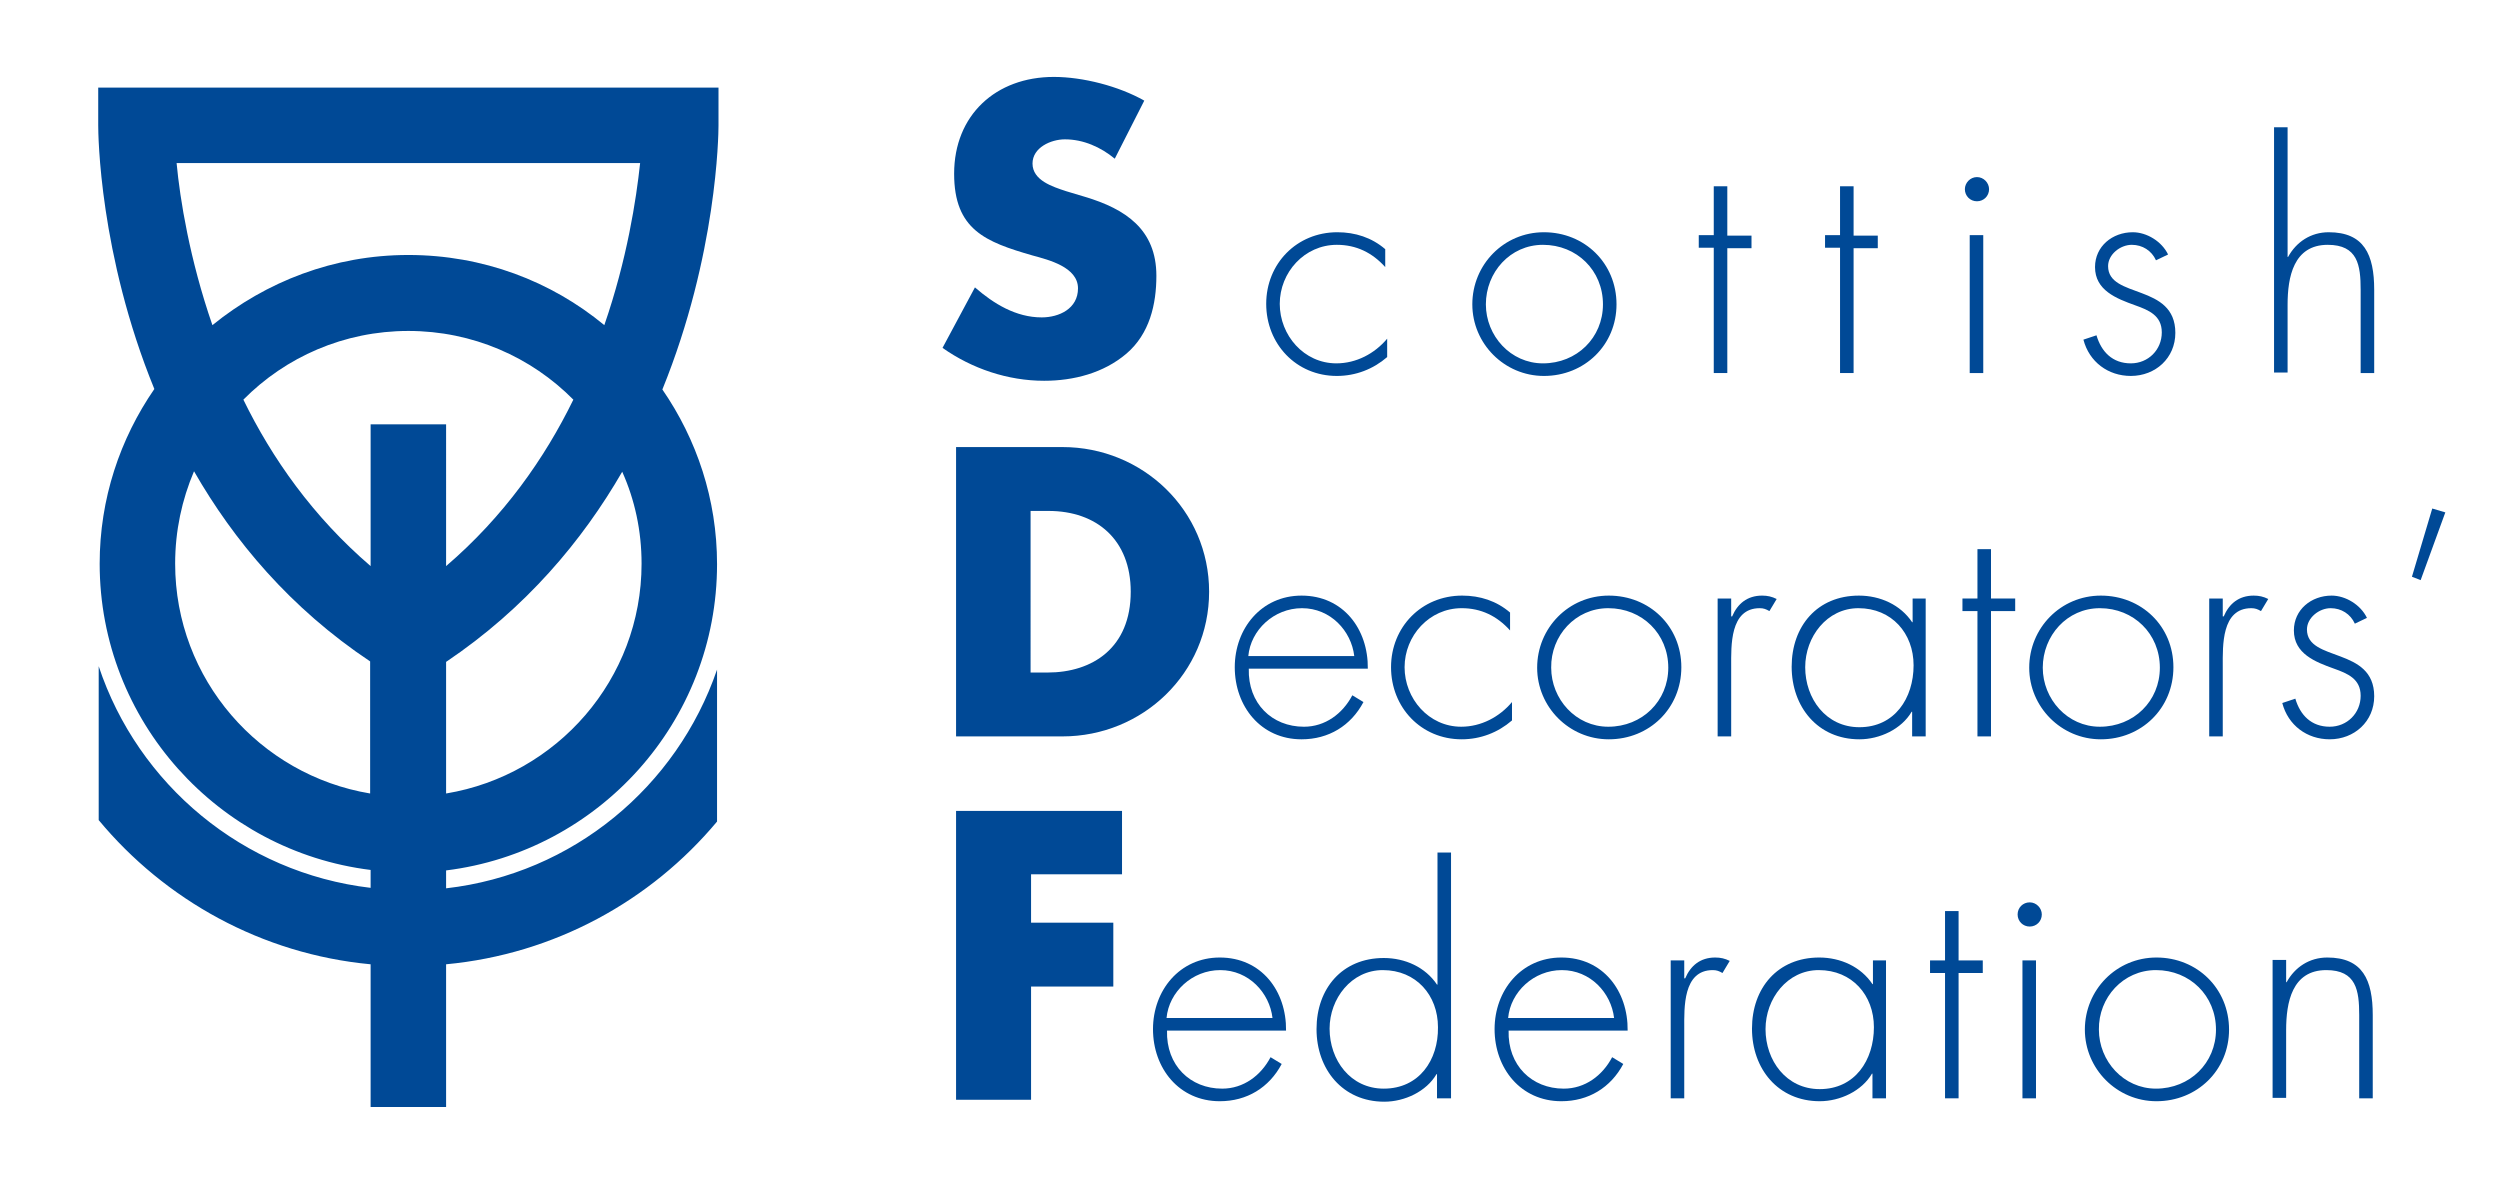 <?xml version="1.0" encoding="UTF-8"?> <svg xmlns="http://www.w3.org/2000/svg" xmlns:xlink="http://www.w3.org/1999/xlink" version="1.2" id="Layer_1" x="0px" y="0px" viewBox="0 0 516.7 247.3" overflow="visible" xml:space="preserve"> <path fill-rule="evenodd" fill="#004996" d="M148.5,18.1h-7.8H20.3v7.8c0,1.8,0.2,26.6,11.6,54.5c-7.1,10.3-11.3,22.7-11.3,36.1 c0,32.5,24.5,59.4,56,63.3v3.7c-26.4-3.1-48.1-21.4-56.2-45.8v31.8c13.7,16.5,33.7,27.7,56.2,29.8v29.5h15.6v-29.5 c22.4-2.1,42.3-13.1,56-29.5v-31.4c-8.3,24.2-29.8,42.2-56,45.2v-3.7c31.5-3.9,56-30.7,56-63.3c0-13.4-4.2-25.8-11.3-36.1 c11.3-27.8,11.6-52.7,11.6-54.5V18.1z M132.3,33.7c-0.8,7.5-2.7,19.9-7.4,33.5c-11-9.1-25.1-14.5-40.5-14.5S55,58.2,43.9,67.2 c-4.7-13.6-6.7-26-7.4-33.5C49.7,33.7,119.2,33.7,132.3,33.7z M76.6,87.7V117c-11.9-10.2-20.4-22.3-26.3-34.4 c8.7-8.8,20.8-14.2,34.1-14.2c13.3,0,25.4,5.4,34.1,14.2c-5.9,12.1-14.4,24.2-26.3,34.4V87.7H76.6z M36.2,116.5 c0-6.8,1.4-13.2,3.9-19.1c8.2,14.3,19.9,28.3,36.4,39.3V164C53.7,160.2,36.2,140.4,36.2,116.5z M132.6,116.5 c0,23.9-17.5,43.7-40.4,47.5v-27.2c16.5-11.1,28.2-25.1,36.4-39.3C131.2,103.3,132.6,109.7,132.6,116.5z"></path> <g> <g> <path fill="#004996" d="M230.4,32.8c-2.9-2.4-6.5-4-10.3-4c-2.9,0-6.7,1.7-6.7,5c0,3.5,4.2,4.8,6.9,5.7l4,1.2 c8.3,2.5,14.7,6.7,14.7,16.3c0,5.9-1.4,12-6.2,16.1c-4.7,4-10.9,5.6-17,5.6c-7.5,0-14.9-2.5-21-6.8l6.7-12.5 c3.9,3.4,8.5,6.2,13.8,6.2c3.6,0,7.5-1.8,7.5-6c0-4.4-6.1-5.9-9.4-6.8c-9.7-2.8-16.2-5.3-16.2-16.9c0-12.1,8.6-20,20.6-20 c6,0,13.4,1.9,18.7,4.9L230.4,32.8z"></path> <path fill="#004996" d="M286.3,55.2c-2.7-3-6-4.6-10-4.6c-6.7,0-11.8,5.7-11.8,12.2c0,6.5,5,12.3,11.7,12.3c4.1,0,7.9-2,10.5-5.1 v3.8c-2.9,2.5-6.5,3.9-10.4,3.9c-8.4,0-14.6-6.6-14.6-14.9c0-8.3,6.3-14.8,14.7-14.8c3.7,0,7.1,1.1,9.9,3.5V55.2z"></path> <path fill="#004996" d="M318.9,50.6c7,0,12.4,5.3,12.4,12.3c0,6.9-5.4,12.2-12.4,12.2c-6.7,0-11.8-5.7-11.8-12.2 C307.1,56.3,312.1,50.6,318.9,50.6z M319.1,48c-8.3,0-14.8,6.7-14.8,14.9c0,8.1,6.6,14.8,14.8,14.8c8.4,0,15-6.4,15-14.8 C334.1,54.4,327.5,48,319.1,48z"></path> <path fill="#004996" d="M357,77.1h-2.8V51.2h-3.1v-2.6h3.1V38.5h2.8v10.2h5v2.6h-5V77.1z"></path> <path fill="#004996" d="M383.1,77.1h-2.8V51.2h-3.1v-2.6h3.1V38.5h2.8v10.2h5v2.6h-5V77.1z"></path> <path fill="#004996" d="M408.6,36.6c-1.4,0-2.5,1.2-2.5,2.5c0,1.4,1.1,2.5,2.5,2.5c1.4,0,2.5-1.1,2.5-2.5 C411.1,37.8,410,36.6,408.6,36.6z M409.9,48.6h-2.8v28.5h2.8V48.6z"></path> <path fill="#004996" d="M445.6,53.8c-0.9-2-2.8-3.2-5-3.2c-2.4,0-4.9,2-4.9,4.4c0,6.8,13.9,3.5,13.9,13.8c0,5.2-4.1,8.9-9.2,8.9 c-4.7,0-8.6-2.9-9.8-7.5l2.7-0.9c1,3.4,3.3,5.8,7.1,5.8c3.6,0,6.4-2.8,6.4-6.4c0-3.5-2.7-4.6-5.5-5.6c-3.9-1.4-8.3-3.1-8.3-7.9 c0-4.3,3.6-7.2,7.8-7.2c2.9,0,6,1.9,7.3,4.6L445.6,53.8z"></path> <path fill="#004996" d="M472.8,26.3v26.8h0.1c1.7-3.1,4.7-5.1,8.4-5.1c7.3,0,9.4,4.6,9.4,11.9v17.2h-2.8V59.9 c0-5.1-0.6-9.3-6.8-9.3c-7.1,0-8.3,6.7-8.3,12.4v14H470V26.3H472.8z"></path> <path fill="#004996" d="M213.1,105.6h3.6c10,0,17,6,17,16.7c0,11.6-7.9,16.7-17.2,16.7h-3.5V105.6z M197.6,152.2h22 c16.6,0,30.3-13.1,30.3-29.9c0-16.8-13.7-29.9-30.3-29.9h-22V152.2z"></path> <path fill="#004996" d="M258,135.6c0.5-5.4,5.3-9.9,11.1-9.9c5.9,0,10.2,4.7,10.8,9.9H258z M282.7,138.2 c0.1-8.2-5.1-15.1-13.7-15.1c-8.3,0-13.8,6.8-13.8,14.8c0,8.1,5.4,14.9,13.8,14.9c5.6,0,10.2-2.8,12.8-7.7l-2.3-1.4 c-2,3.8-5.6,6.5-10,6.5c-6.6,0-11.6-4.8-11.4-12H282.7z"></path> <path fill="#004996" d="M312.1,130.3c-2.7-3-6-4.6-10-4.6c-6.7,0-11.8,5.7-11.8,12.2s5,12.3,11.7,12.3c4.1,0,7.9-2,10.5-5.1v3.8 c-2.9,2.5-6.5,3.9-10.4,3.9c-8.4,0-14.6-6.6-14.6-14.9c0-8.3,6.3-14.8,14.7-14.8c3.7,0,7.1,1.1,9.9,3.5V130.3z"></path> <path fill="#004996" d="M332.4,125.7c7,0,12.4,5.3,12.4,12.3c0,6.9-5.4,12.2-12.4,12.2c-6.7,0-11.8-5.7-11.8-12.2 C320.5,131.4,325.6,125.7,332.4,125.7z M332.5,123.1c-8.3,0-14.8,6.7-14.8,14.9c0,8.1,6.6,14.8,14.8,14.8c8.4,0,15-6.4,15-14.9 S340.9,123.1,332.5,123.1z"></path> <path fill="#004996" d="M357.9,127.4h0.1c1.1-2.6,3.1-4.3,6.2-4.3c1.1,0,2,0.2,3,0.7l-1.5,2.5c-0.7-0.4-1.2-0.6-2-0.6 c-6.2,0-5.9,7.8-5.9,12v14.5h-2.8v-28.5h2.8V127.4z"></path> <path fill="#004996" d="M384.1,125.7c6.9,0,11.4,5.2,11.4,11.8c0,6.8-3.9,12.8-11.2,12.8c-6.9,0-11.2-5.9-11.2-12.4 C373.1,131.6,377.6,125.7,384.1,125.7z M398.1,123.7h-2.8v4.9h-0.1c-2.4-3.6-6.6-5.5-11-5.5c-8.6,0-13.9,6.3-13.9,14.7 c0,8.3,5.4,15,14,15c4.2,0,8.7-2.1,10.8-5.7h0.1v5.1h2.8V123.7z"></path> <path fill="#004996" d="M411.5,152.2h-2.8v-25.9h-3.1v-2.6h3.1v-10.2h2.8v10.2h5v2.6h-5V152.2z"></path> <path fill="#004996" d="M434,125.7c7,0,12.4,5.3,12.4,12.3c0,6.9-5.4,12.2-12.4,12.2c-6.7,0-11.8-5.7-11.8-12.2 C422.2,131.4,427.2,125.7,434,125.7z M434.2,123.1c-8.3,0-14.8,6.7-14.8,14.9c0,8.1,6.6,14.8,14.8,14.8c8.4,0,15-6.4,15-14.9 S442.6,123.1,434.2,123.1z"></path> <path fill="#004996" d="M459.5,127.4h0.1c1.1-2.6,3.1-4.3,6.2-4.3c1.1,0,2,0.2,3,0.7l-1.5,2.5c-0.7-0.4-1.2-0.6-2-0.6 c-6.2,0-5.9,7.8-5.9,12v14.5h-2.8v-28.5h2.8V127.4z"></path> <path fill="#004996" d="M486.7,128.9c-0.9-2-2.8-3.2-5-3.2c-2.4,0-4.9,2-4.9,4.4c0,6.8,13.9,3.5,13.9,13.8c0,5.2-4.1,8.9-9.2,8.9 c-4.7,0-8.6-2.9-9.8-7.5l2.7-0.9c1,3.4,3.3,5.8,7.1,5.8c3.6,0,6.4-2.8,6.4-6.4c0-3.5-2.7-4.6-5.5-5.6c-3.9-1.4-8.3-3.1-8.3-7.9 c0-4.3,3.6-7.2,7.8-7.2c2.9,0,6,1.9,7.3,4.6L486.7,128.9z"></path> <path fill="#004996" d="M505.4,105.9l-5.1,14l-1.8-0.7l4.2-14.1L505.4,105.9z"></path> <path fill="#004996" d="M213.1,180.7v10h17v13.2h-17v23.4h-15.5v-59.7h34.3v13.1H213.1z"></path> <path fill="#004996" d="M241.1,210.4c0.5-5.4,5.3-9.9,11.1-9.9c5.9,0,10.2,4.7,10.8,9.9H241.1z M265.8,213 c0.1-8.2-5.1-15.1-13.7-15.1c-8.3,0-13.8,6.8-13.8,14.8c0,8.1,5.4,14.9,13.8,14.9c5.6,0,10.2-2.8,12.8-7.7l-2.3-1.4 c-2,3.8-5.6,6.5-10,6.5c-6.6,0-11.6-4.8-11.4-12H265.8z"></path> <path fill="#004996" d="M286,225c-6.9,0-11.2-5.9-11.2-12.4c0-6.2,4.5-12.1,11-12.1c6.9,0,11.4,5.2,11.4,11.8 C297.3,219.1,293.3,225,286,225z M297.1,227h2.8v-50.8h-2.8v27.3H297c-2.4-3.6-6.6-5.5-11-5.5c-8.6,0-13.9,6.3-13.9,14.7 c0,8.3,5.4,15,14,15c4.2,0,8.7-2.1,10.8-5.7h0.1V227z"></path> <path fill="#004996" d="M311.7,210.4c0.5-5.4,5.3-9.9,11.1-9.9c5.9,0,10.2,4.7,10.8,9.9H311.7z M336.4,213 c0.1-8.2-5.1-15.1-13.7-15.1c-8.3,0-13.8,6.8-13.8,14.8c0,8.1,5.4,14.9,13.8,14.9c5.6,0,10.2-2.8,12.8-7.7l-2.3-1.4 c-2,3.8-5.6,6.5-10,6.5c-6.6,0-11.6-4.8-11.4-12H336.4z"></path> <path fill="#004996" d="M348.2,202.2h0.1c1.1-2.6,3.1-4.3,6.2-4.3c1.1,0,2,0.2,3,0.7l-1.5,2.5c-0.7-0.4-1.2-0.6-2-0.6 c-6.2,0-5.9,7.8-5.9,12V227h-2.8v-28.5h2.8V202.2z"></path> <path fill="#004996" d="M375.9,200.5c6.9,0,11.4,5.2,11.4,11.8c0,6.8-3.9,12.8-11.2,12.8c-6.9,0-11.2-5.9-11.2-12.4 C364.9,206.4,369.4,200.5,375.9,200.5z M389.9,198.5h-2.8v4.9H387c-2.4-3.6-6.6-5.5-11-5.5c-8.6,0-13.9,6.3-13.9,14.7 c0,8.3,5.4,15,14,15c4.2,0,8.7-2.1,10.8-5.7h0.1v5.1h2.8V198.5z"></path> <path fill="#004996" d="M404.8,227h-2.8v-25.9h-3.1v-2.6h3.1v-10.2h2.8v10.2h5v2.6h-5V227z"></path> <path fill="#004996" d="M420.8,227H418v-28.5h2.8V227z M422,189c0,1.4-1.1,2.5-2.5,2.5c-1.4,0-2.5-1.1-2.5-2.5 c0-1.4,1.1-2.5,2.5-2.5C420.9,186.5,422,187.7,422,189z"></path> <path fill="#004996" d="M445.6,200.5c7,0,12.4,5.3,12.4,12.3c0,6.9-5.4,12.2-12.4,12.2c-6.7,0-11.8-5.7-11.8-12.2 C433.7,206.2,438.8,200.5,445.6,200.5z M445.7,197.9c-8.3,0-14.8,6.7-14.8,14.9c0,8.1,6.6,14.8,14.8,14.8c8.4,0,15-6.4,15-14.8 C460.7,204.3,454.1,197.9,445.7,197.9z"></path> <path fill="#004996" d="M472.5,203h0.1c1.7-3.1,4.7-5.1,8.4-5.1c7.3,0,9.4,4.6,9.4,11.9V227h-2.8v-17.2c0-5.1-0.6-9.3-6.8-9.3 c-7.1,0-8.3,6.7-8.3,12.4v14h-2.8v-28.5h2.8V203z"></path> </g> </g> </svg> 